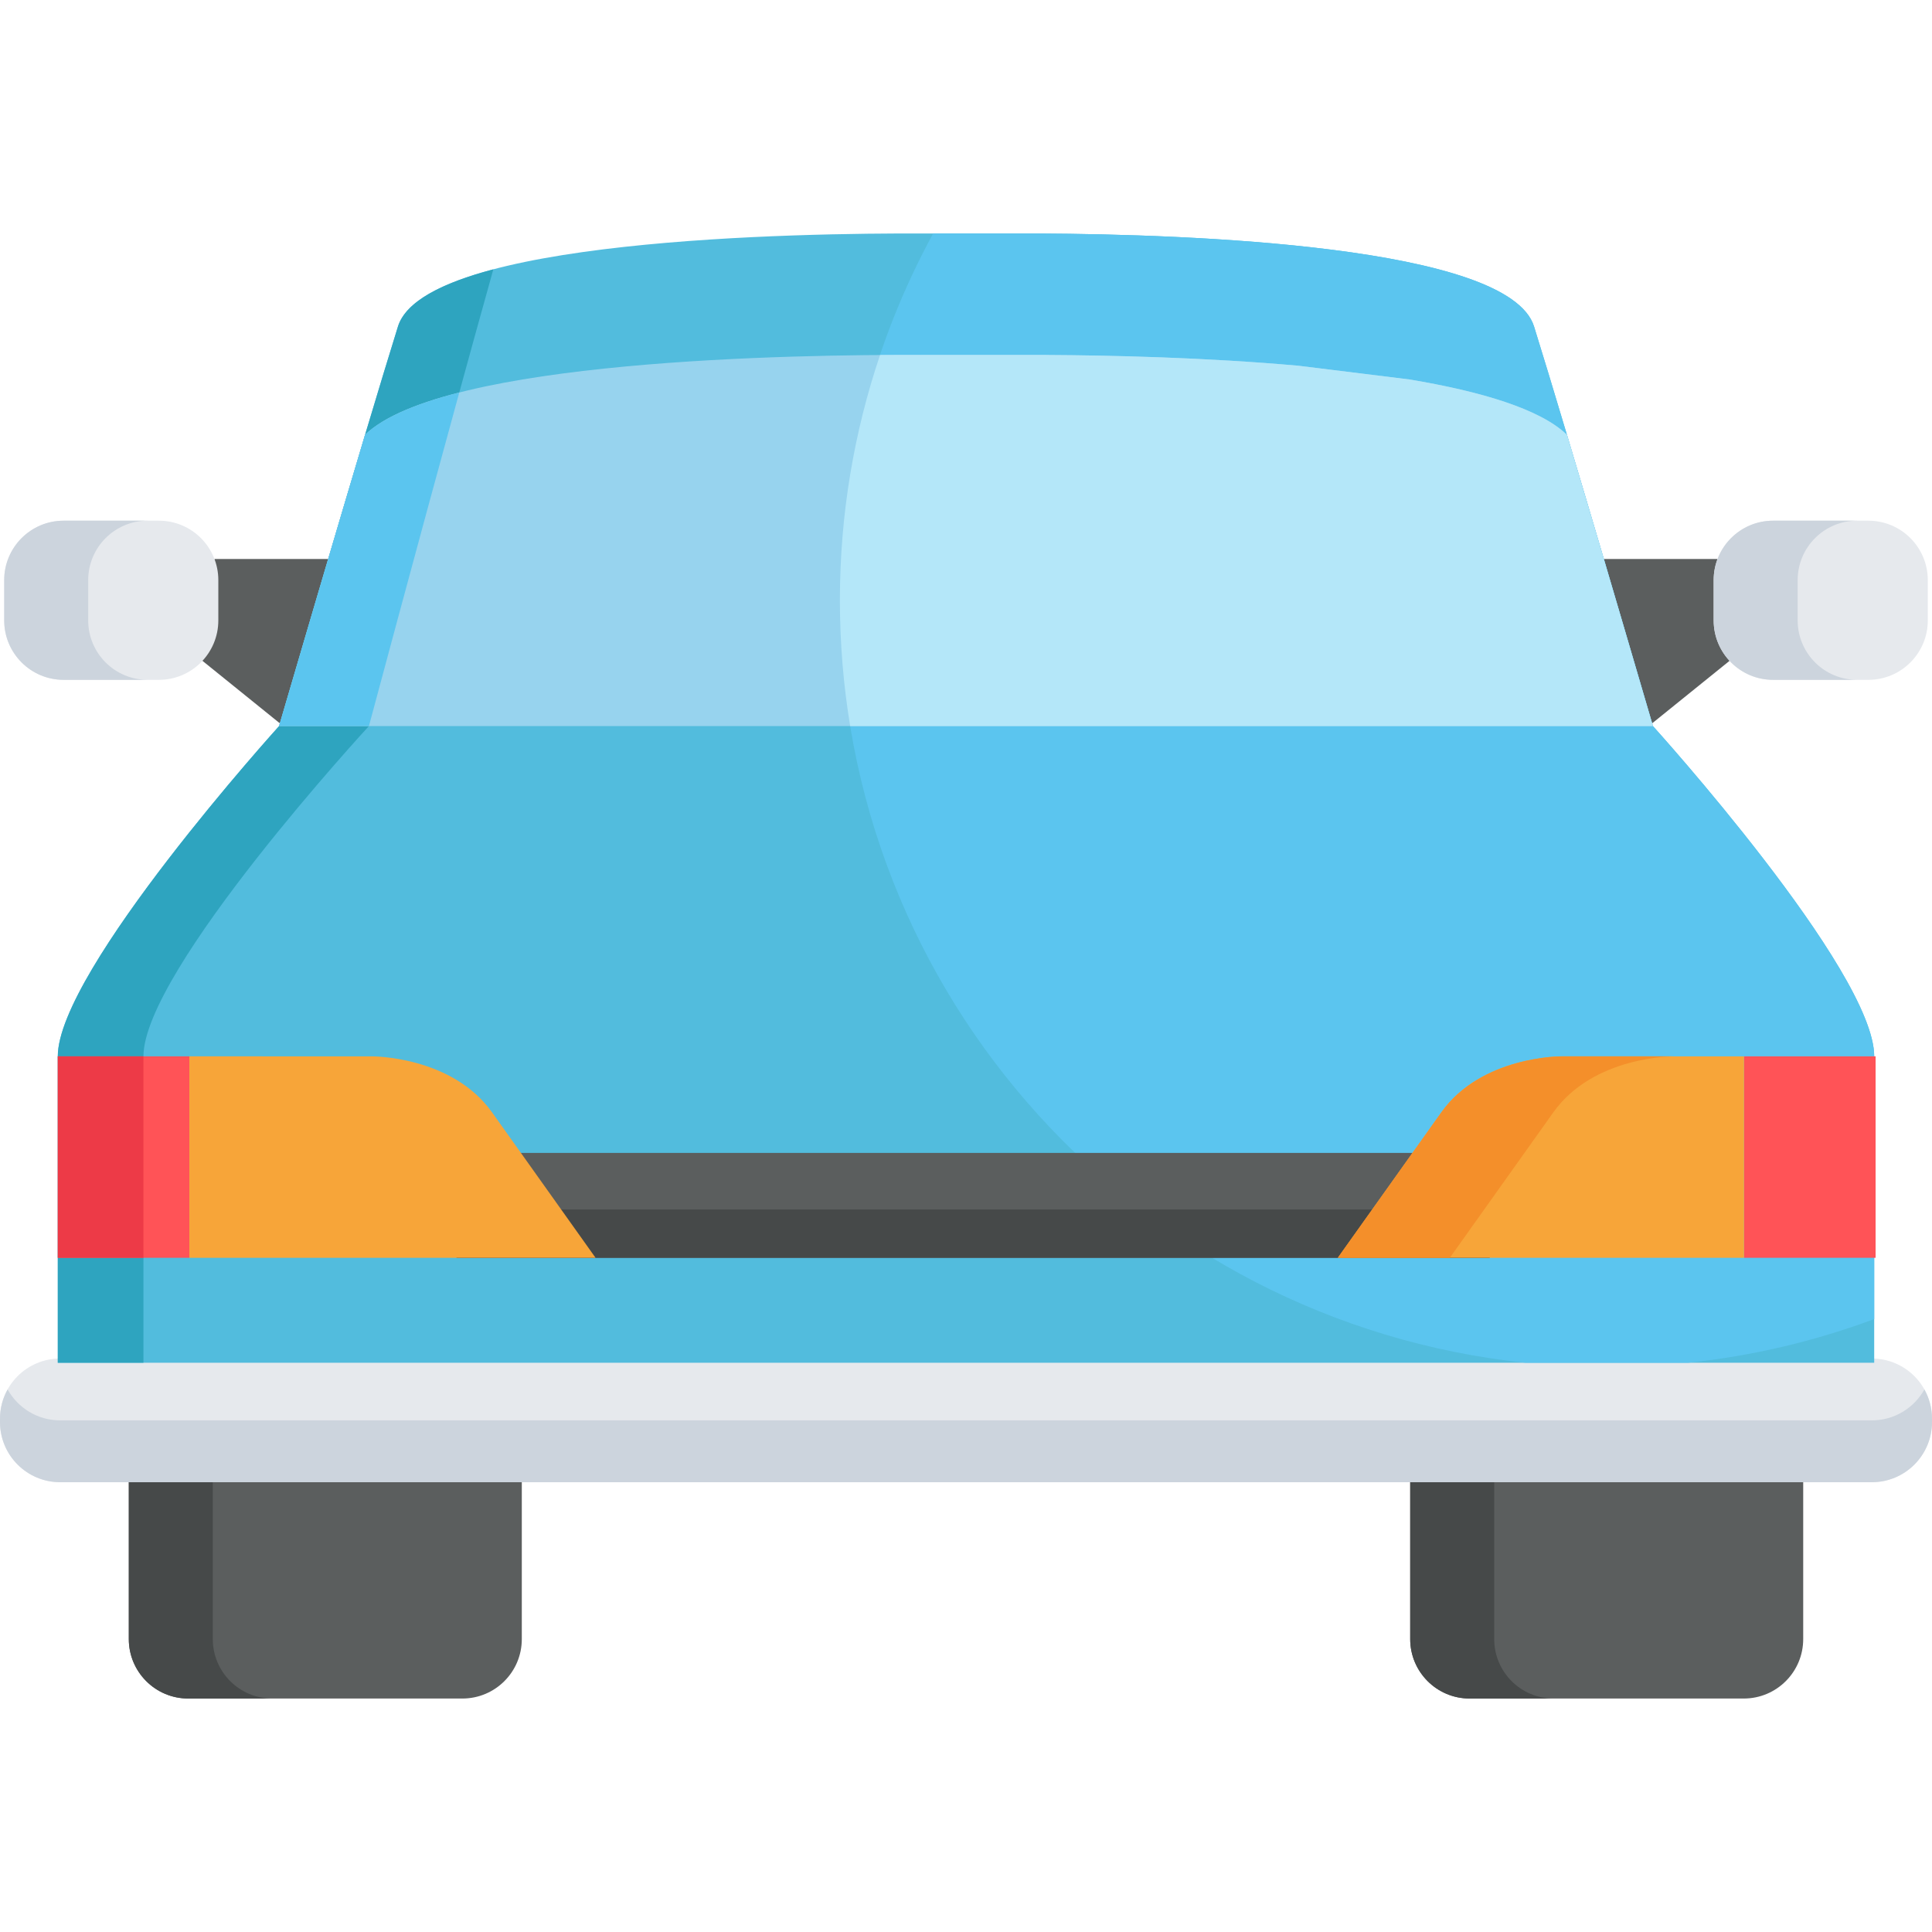 <?xml version="1.0" encoding="iso-8859-1"?>
<!-- Generator: Adobe Illustrator 19.0.0, SVG Export Plug-In . SVG Version: 6.00 Build 0)  -->
<svg version="1.1" id="Layer_1" xmlns="http://www.w3.org/2000/svg" xmlns:xlink="http://www.w3.org/1999/xlink" x="0px" y="0px"
	 viewBox="0 0 512 512" style="enable-background:new 0 0 512 512;" xml:space="preserve">
<polyline style="fill:#5B5E5E;" points="458.359,175.117 436.932,192.419 423.917,148.137 455.169,148.137 "/>
<path style="fill:#E6E9ED;" d="M510.887,164.413c0,8.7-7.053,15.752-15.754,15.752h-25.239c-8.701,0-15.754-7.052-15.754-15.752
	V153.74c0-8.7,7.053-15.753,15.754-15.753h25.239c8.701,0,15.754,7.054,15.754,15.753V164.413z"/>
<g>
	<path style="fill:#5B5E5E;" d="M373.718,391.688v42.687c0,8.701,7.052,15.754,15.753,15.754h72.643
		c8.701,0,15.754-7.053,15.754-15.754v-42.687H373.718z"/>
	<path style="fill:#5B5E5E;" d="M34.134,391.688v42.687c0,8.701,7.053,15.754,15.753,15.754h72.644
		c8.7,0,15.753-7.053,15.753-15.754v-42.687H34.134z"/>
</g>
<g>
	<path style="fill:#464949;" d="M395.98,434.376v-42.687h-22.262v42.687c0,8.701,7.052,15.754,15.753,15.754h22.261
		C403.032,450.13,395.98,443.076,395.98,434.376z"/>
	<path style="fill:#464949;" d="M56.395,434.376v-42.687H34.134v42.687c0,8.701,7.053,15.754,15.753,15.754h22.261
		C63.448,450.13,56.395,443.076,56.395,434.376z"/>
</g>
<path style="fill:#E6E9ED;" d="M496.056,360.026H15.945C7.139,360.026,0,367.165,0,375.97v0.886c0,8.805,7.139,15.945,15.945,15.945
	h152.733h28.198h299.179c8.806,0,15.944-7.14,15.944-15.945v-0.886C512,367.165,504.862,360.026,496.056,360.026z"/>
<path style="fill:#CCD4DD;" d="M496.056,376.414H196.876h-28.198H15.945c-5.992,0-11.204-3.309-13.93-8.194
	C0.736,370.515,0,373.155,0,375.97v0.886c0,8.805,7.139,15.945,15.945,15.945h152.733h28.198h299.179
	c8.806,0,15.944-7.14,15.944-15.945v-0.886c0-2.815-0.736-5.455-2.017-7.751C507.26,373.105,502.047,376.414,496.056,376.414z"/>
<polyline style="fill:#5B5E5E;" points="53.641,175.117 75.068,192.419 88.083,148.137 56.83,148.137 "/>
<path style="fill:#52BCDD;" d="M438.045,192.419c0,0-22.755-77.894-31.508-105.902c-6.715-21.488-91.737-24.429-130.954-24.634
	V61.87h-4.29c-0.056,0-0.108,0-0.162,0h-26.07v0.009c-33.411-0.148-132.332,1.391-139.597,24.638
	c-8.752,28.006-31.508,105.902-31.508,105.902s-58.64,64.766-58.64,87.522c0,22.754,0,81.198,0,81.198H256h240.684
	c0,0,0-58.444,0-81.198C496.684,257.184,438.045,192.419,438.045,192.419z"/>
<path style="fill:#2EA4BF;" d="M97.766,192.419c0,0,19.792-73.924,32.972-121.043c-13.509,3.571-23.186,8.458-25.274,15.142
	c-8.752,28.006-31.508,105.902-31.508,105.902s-58.64,64.766-58.64,87.522c0,22.754,0,81.198,0,81.198h22.697c0,0,0-58.444,0-81.198
	C38.014,257.184,97.766,192.419,97.766,192.419z"/>
<path style="fill:#5BC5EF;" d="M406.537,86.517c-6.715-21.488-91.737-24.429-130.954-24.634V61.87h-4.29c-0.056,0-0.108,0-0.162,0
	h-23.835c-15.757,28.875-24.716,61.992-24.716,97.204c0,104.915,79.507,191.25,181.554,202.063h43.317
	c17.138-1.815,33.637-5.763,49.233-11.57c0-18.218,0-53.211,0-69.629c0-22.756-58.641-87.522-58.641-87.522
	S415.289,114.524,406.537,86.517z"/>
<polygon style="fill:#5B5E5E;" points="93.532,305.541 121.047,333.328 394.728,333.328 422.24,305.541 "/>
<polygon style="fill:#464949;" points="394.728,320.528 121.047,320.528 106.207,305.541 93.532,305.541 121.047,333.328 
	394.728,333.328 422.24,305.541 409.567,305.541 "/>
<path style="fill:#97D3EE;" d="M344.166,96.931c-24.508-2.196-49.802-2.77-66.978-2.859v-0.016h-4.64c-0.061,0-0.117,0-0.176,0
	h-28.209v0.009c-33.299-0.146-126.741,1.254-147.411,21.139c-10.077,33.678-22.795,77.215-22.795,77.215h364.088
	c0,0-12.715-43.522-22.791-77.197c-7.105-6.85-22.835-11.507-41.773-14.665"/>
<path style="fill:#5BC5EF;" d="M96.752,115.204c-8.953,29.923-19.988,67.615-22.339,75.655c-0.086,0.294-0.161,0.55-0.224,0.764
	c-0.006,0.02-0.01,0.035-0.016,0.055c-0.142,0.486-0.217,0.744-0.217,0.744h23.81c0,0,12.286-45.891,23.945-88.405
	C110.516,106.867,101.618,110.524,96.752,115.204z"/>
<path style="fill:#B4E7F9;" d="M438.02,192.337c-0.022-0.077-0.061-0.21-0.117-0.402c-1.368-4.68-12.402-42.4-21.672-73.443
	c-0.047-0.158-0.094-0.315-0.141-0.473c-0.116-0.39-0.233-0.779-0.348-1.166c-0.164-0.545-0.326-1.09-0.489-1.631
	c-7.105-6.85-22.835-11.507-41.773-14.665l-29.315-3.625c-24.508-2.196-49.802-2.77-66.978-2.859v-0.016h-4.64
	c-0.061,0-0.117,0-0.176,0h-28.209v0.009c-3.147-0.014-6.833-0.013-10.942,0.014c-6.888,20.41-10.642,42.262-10.642,64.997
	c0,11.356,0.935,22.495,2.726,33.343h212.739C438.045,192.419,438.035,192.387,438.02,192.337z"/>
<rect x="15.318" y="279.942" style="fill:#FF5357;" width="34.861" height="53.387"/>
<path style="fill:#ED3A47;" d="M38.014,279.941H15.318c0,12.316,0,35.085,0,53.387h22.697
	C38.014,315.026,38.014,292.257,38.014,279.941z"/>
<rect x="462.191" y="279.942" style="fill:#FF5357;" width="34.861" height="53.387"/>
<g>
	<path style="fill:#F7A539;" d="M130.387,294.767c-10.667-14.967-31.853-14.826-31.853-14.826H50.18v53.387h107.65L130.387,294.767z
		"/>
	<path style="fill:#F7A539;" d="M381.979,294.767c10.665-14.967,31.852-14.826,31.852-14.826h48.356v53.387H354.534L381.979,294.767
		z"/>
</g>
<path style="fill:#F48F2A;" d="M443.514,279.941h-29.684c0,0-21.187-0.141-31.852,14.826l-27.443,38.561h29.684l27.443-38.561
	C422.327,279.8,443.514,279.941,443.514,279.941z"/>
<path style="fill:#E6E9ED;" d="M1.113,164.413c0,8.7,7.053,15.752,15.753,15.752h25.24c8.7,0,15.754-7.052,15.754-15.752V153.74
	c0-8.7-7.054-15.753-15.754-15.753h-25.24c-8.7,0-15.753,7.053-15.753,15.753V164.413z"/>
<g>
	<path style="fill:#CCD4DD;" d="M476.4,164.413V153.74c0-8.7,7.053-15.753,15.754-15.753h-22.261
		c-8.701,0-15.754,7.054-15.754,15.753v10.673c0,8.7,7.053,15.752,15.754,15.752h22.261
		C483.453,180.164,476.4,173.112,476.4,164.413z"/>
	<path style="fill:#CCD4DD;" d="M23.374,164.413V153.74c0-8.7,7.053-15.753,15.753-15.753H16.866c-8.7,0-15.753,7.053-15.753,15.753
		v10.673c0,8.7,7.053,15.752,15.753,15.752h22.261C30.427,180.164,23.374,173.112,23.374,164.413z"/>
</g>
<g>
</g>
<g>
</g>
<g>
</g>
<g>
</g>
<g>
</g>
<g>
</g>
<g>
</g>
<g>
</g>
<g>
</g>
<g>
</g>
<g>
</g>
<g>
</g>
<g>
</g>
<g>
</g>
<g>
</g>
</svg>
